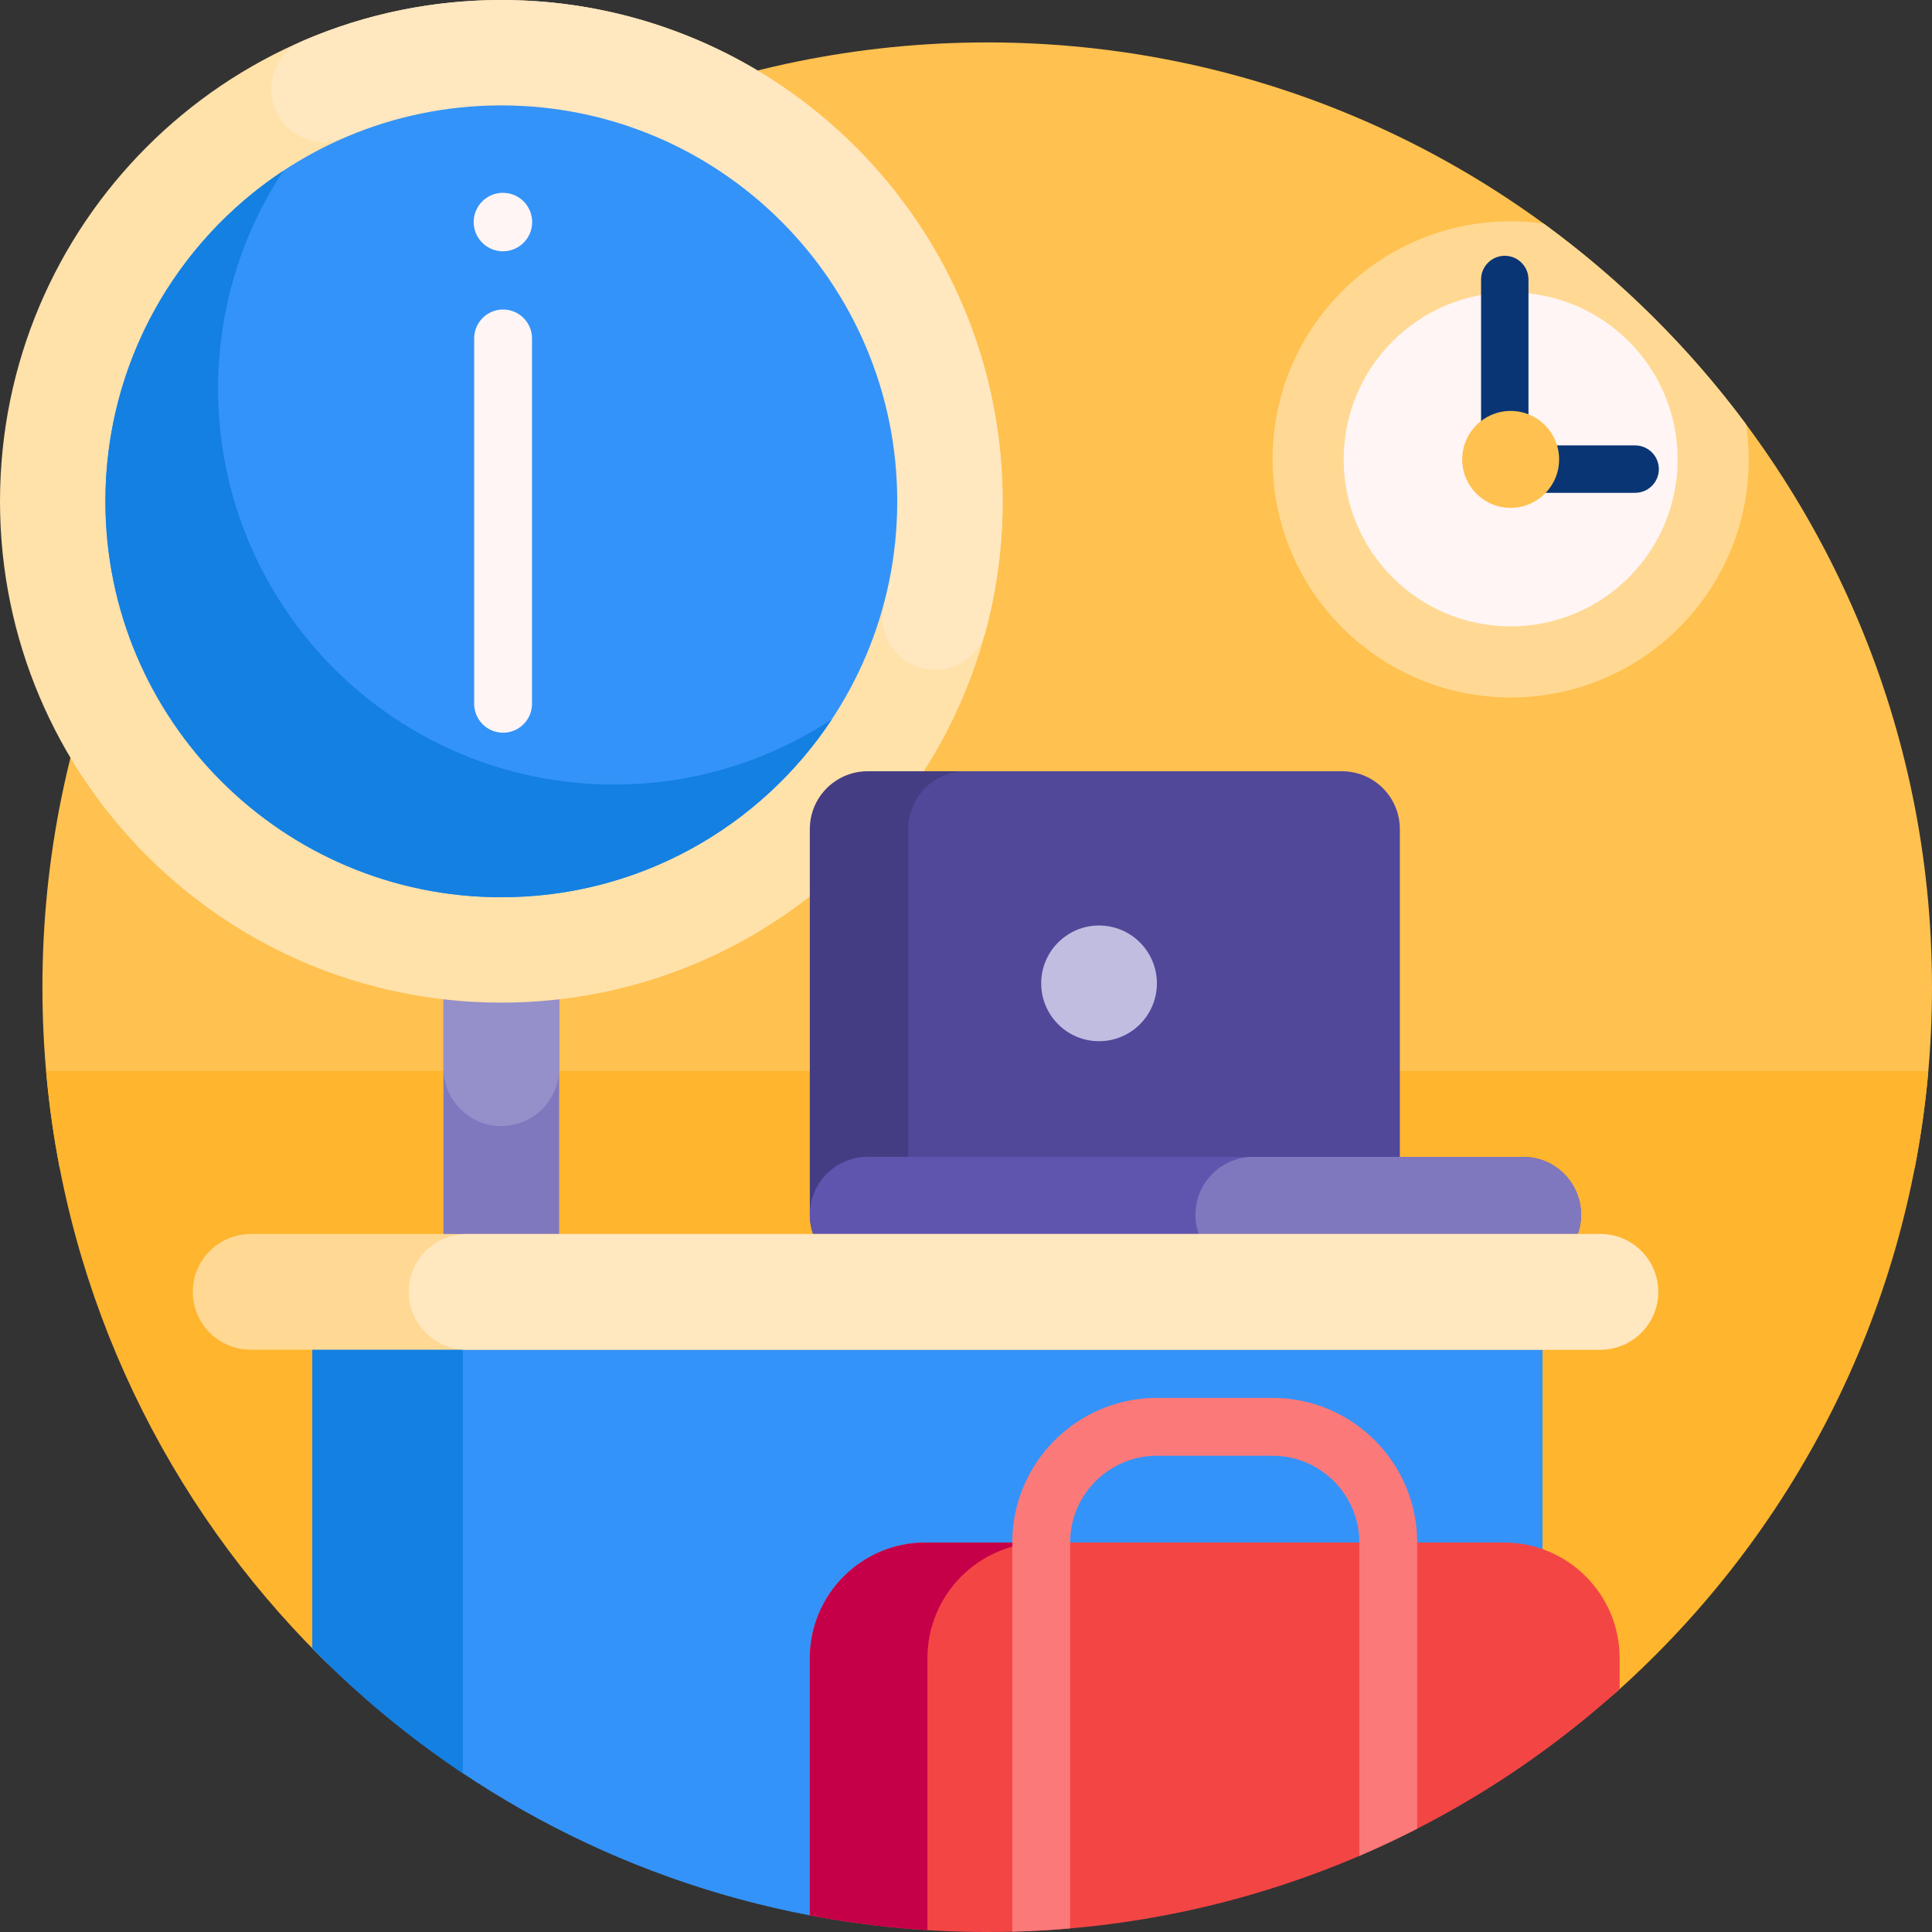 <svg id="Capa_1" enable-background="new 0 0 501 501" height="512" viewBox="0 0 501 501" width="512" xmlns="http://www.w3.org/2000/svg"><rect x="0" y="0" width="501" height="501" fill="#333333" stroke="none"/><g><path d="m15.504 303c-2.956-15.211-4.504-30.925-4.504-47 0-135.31 109.69-245 245-245s245 109.69 245 245c0 16.075-1.548 31.789-4.504 47z" fill="#ffc14f"/><path d="m11.952 277.746h488.096c-5.597 63.642-35.528 120.3-80.431 160.615-8.532 7.66-19.596 11.898-31.062 11.898h-255.501c-18.671 0-36.589-7.384-49.827-20.551-39.796-39.583-66.067-92.75-71.275-151.962z" fill="#ffb52d"/><path d="m391.739 180.866c-34.097 0-61.739-27.642-61.739-61.739 0-34.098 27.641-61.739 61.739-61.739 2.901 0 5.756.201 8.551.588 20.026 14.616 37.75 32.197 52.529 52.097.434 2.955.659 5.979.659 9.055 0 34.096-27.642 61.738-61.739 61.738z" fill="#ffd993"/><path d="m435.038 119.127c0 23.913-19.386 43.299-43.299 43.299s-43.299-19.386-43.299-43.299 19.386-43.299 43.299-43.299 43.299 19.385 43.299 43.299z" fill="#fff5f5"/><path d="m430.167 121.651c0 3.395-2.752 6.147-6.147 6.147h-33.807c-3.395 0-6.147-2.752-6.147-6.147v-49.173c0-3.395 2.752-6.147 6.147-6.147s6.147 2.752 6.147 6.147v43.026h27.66c3.395 0 6.147 2.752 6.147 6.147z" fill="#0a3575"/><path d="m404.305 119.127c0 6.94-5.626 12.566-12.566 12.566s-12.566-5.626-12.566-12.566 5.626-12.566 12.566-12.566 12.566 5.626 12.566 12.566z" fill="#ffc14f"/><path d="m145 412h-30v-292h30z" fill="#8078bf"/><path d="m130 292c-8.284 0-15-6.716-15-15v-92c0-8.284 6.716-15 15-15 8.284 0 15 6.716 15 15v92c0 8.284-6.716 15-15 15z" fill="#958fca"/><path d="m260 130c0 71.797-58.203 130-130 130s-130-58.203-130-130 58.203-130 130-130 130 58.203 130 130z" fill="#ffe1aa"/><path d="m260 130.11c-.01 11.59-1.536 22.825-4.392 33.518-1.587 5.943-7.031 10.038-13.182 10.038-9.021 0-15.493-8.563-13.181-17.284 2.252-8.493 3.443-17.417 3.422-26.623-.13-56.26-46.216-102.323-102.477-102.425-14.535-.026-28.367 2.968-40.904 8.389-8.965 3.877-18.953-2.839-18.953-12.606v-.002c0-5.4 3.154-10.347 8.11-12.491 16.454-7.116 34.67-10.93 53.812-10.606 70.661 1.199 127.804 59.422 127.745 130.092z" fill="#ffe7c0"/><path d="m232.667 130c0 56.701-45.965 102.667-102.667 102.667s-102.667-45.966-102.667-102.667 45.966-102.667 102.667-102.667 102.667 45.966 102.667 102.667z" fill="#3493f8"/><path d="m215.729 186.509c-18.368 27.81-49.906 46.158-85.729 46.158-56.701 0-102.667-45.966-102.667-102.667 0-35.823 18.348-67.361 46.158-85.729-10.705 16.208-16.938 35.631-16.938 56.509 0 56.701 45.965 102.667 102.667 102.667 20.879-.001 40.301-6.233 56.509-16.938z" fill="#1380e2"/><path d="m137.96 87.762v94.738c0 4.143-3.358 7.5-7.5 7.5s-7.5-3.357-7.5-7.5v-94.738c0-4.143 3.358-7.5 7.5-7.5s7.5 3.357 7.5 7.5zm-7.543-22.595c4.188 0 7.583-3.395 7.583-7.583s-3.395-7.583-7.583-7.583-7.583 3.395-7.583 7.583c-.001 4.187 3.395 7.583 7.583 7.583z" fill="#fff5f5"/><path d="m254.383 330h-29.383c-8.284 0-15-6.716-15-15v-100c0-8.284 6.716-15 15-15h29.383c8.284 0 15 6.716 15 15v100c0 8.284-6.716 15-15 15z" fill="#453d83"/><path d="m348 330h-97.5c-8.284 0-15-6.716-15-15v-100c0-8.284 6.716-15 15-15h97.5c8.284 0 15 6.716 15 15v100c0 8.284-6.716 15-15 15z" fill="#51489a"/><path d="m395 330h-170c-8.284 0-15-6.716-15-15 0-8.284 6.716-15 15-15h170c8.284 0 15 6.716 15 15 0 8.284-6.716 15-15 15z" fill="#5f55af"/><path d="m395 330h-70c-8.284 0-15-6.716-15-15 0-8.284 6.716-15 15-15h70c8.284 0 15 6.716 15 15 0 8.284-6.716 15-15 15z" fill="#8078bf"/><path d="m300 255c0 8.284-6.716 15-15 15s-15-6.716-15-15 6.716-15 15-15 15 6.716 15 15z" fill="#c1bde0"/><path d="m81 337h319v97.333c-40.421 29.413-90.184 46.764-144 46.764-15.723 0-31.101 18.421-46 15.591-50.063-9.51-94.731-34.253-129-69.225z" fill="#3493f8"/><path d="m81 337h39v122.817c-14.102-9.429-27.171-20.281-39-32.354z" fill="#1380e2"/><path d="m415 350h-350c-8.284 0-15-6.716-15-15 0-8.284 6.716-15 15-15h350c8.284 0 15 6.716 15 15 0 8.284-6.716 15-15 15z" fill="#ffd993"/><path d="m415 350h-294c-8.284 0-15-6.716-15-15 0-8.284 6.716-15 15-15h294c8.284 0 15 6.716 15 15 0 8.284-6.716 15-15 15z" fill="#ffe7c0"/><path d="m420 430v8.016c-43.424 39.151-100.929 62.984-164 62.984-15.723 0-31.101-1.481-46-4.312v-66.688c0-16.568 13.431-30 30-30h150c16.569 0 30 13.432 30 30z" fill="#f44545"/><path d="m240.5 500.518c-10.354-.646-20.534-1.936-30.5-3.829v-66.689c0-16.568 13.431-30 30-30h30.5c-16.569 0-30 13.432-30 30z" fill="#c50048"/><path d="m367.5 400v74.216c-4.906 2.512-9.909 4.863-15 7.047v-81.263c0-12.406-10.093-22.5-22.5-22.5h-30c-12.407 0-22.5 10.094-22.5 22.5v100.069c-4.959.431-9.961.715-15 .846v-100.915c0-20.678 16.822-37.5 37.5-37.5h30c20.678 0 37.5 16.822 37.5 37.5z" fill="#fc7979"/></g></svg>